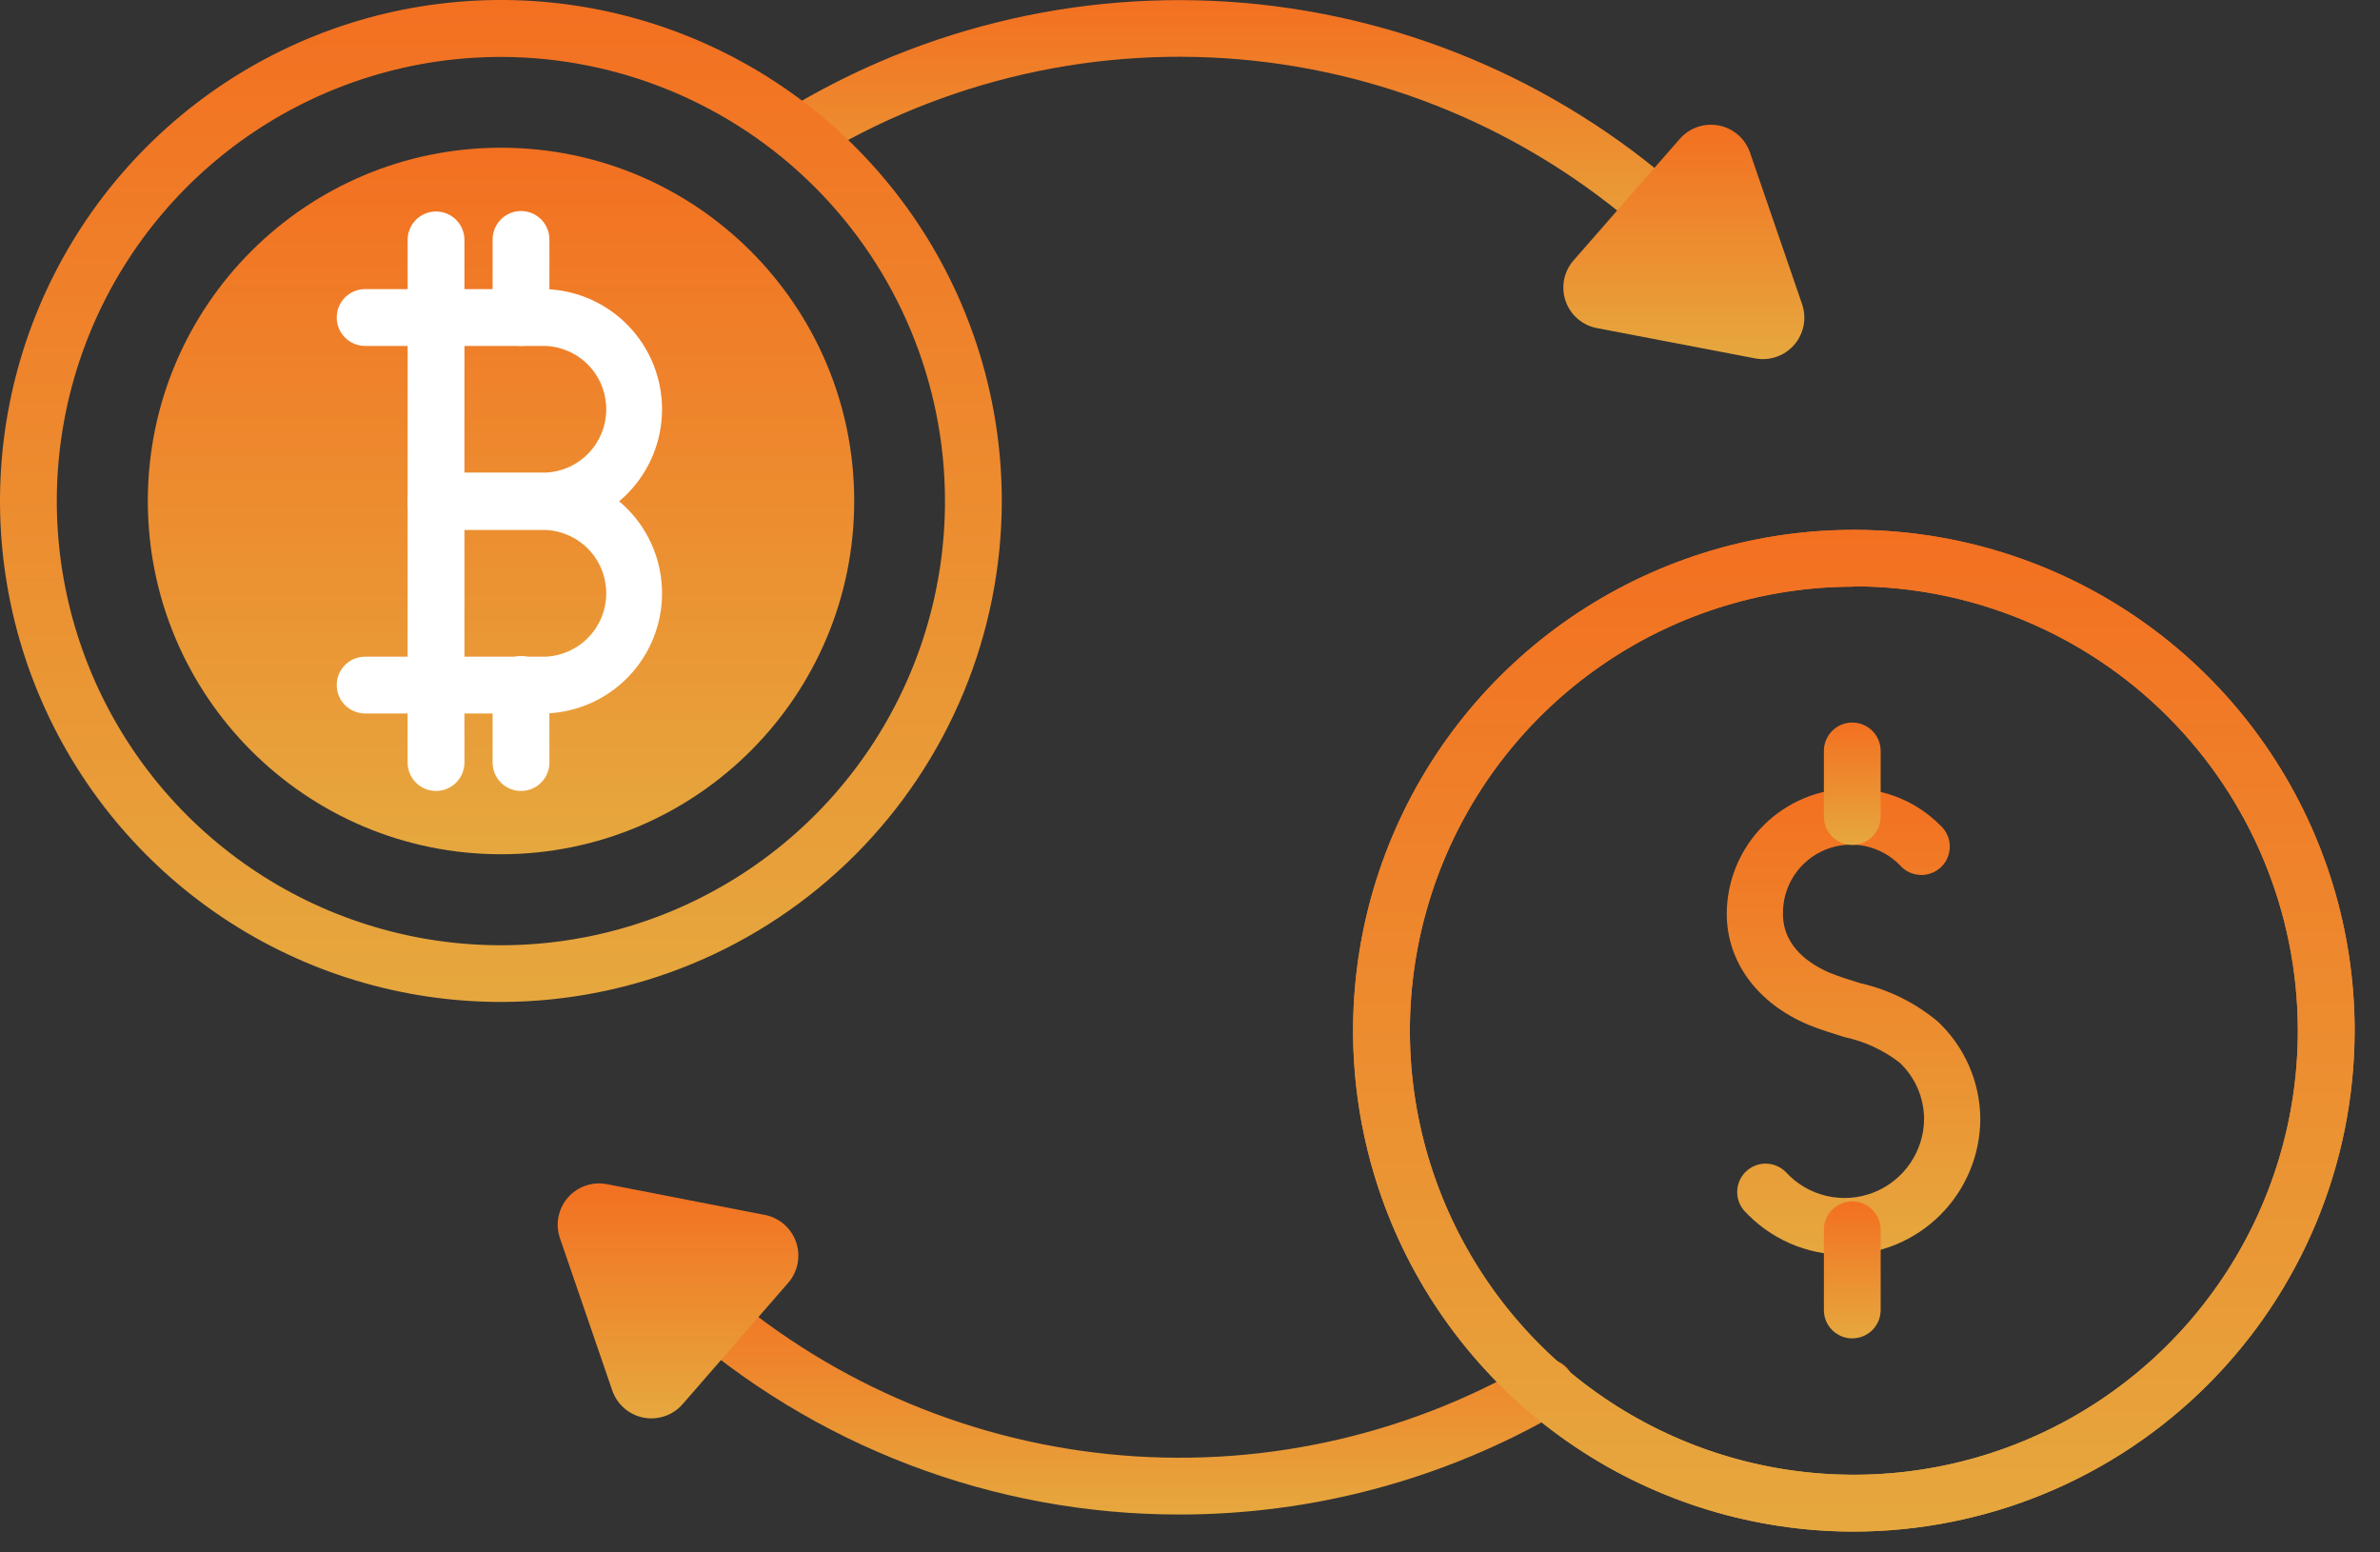 <svg width="92" height="60" viewBox="0 0 92 60" fill="none" xmlns="http://www.w3.org/2000/svg">
<rect x="0" y="0" width="92" height="60" fill="#333333" stroke="none"/>
<path d="M19.367 33.016C26.908 33.016 33.02 26.903 33.02 19.362C33.02 11.822 26.908 5.709 19.367 5.709C11.826 5.709 5.714 11.822 5.714 19.362C5.714 26.903 11.826 33.016 19.367 33.016Z" fill="url(#paint0_linear_106_1443)"/>
<path d="M45.589 58.535C38.4 58.54 31.461 55.894 26.099 51.105C25.882 50.91 25.751 50.638 25.734 50.347C25.718 50.057 25.817 49.771 26.011 49.554C26.205 49.337 26.477 49.206 26.768 49.189C27.059 49.173 27.344 49.273 27.562 49.466C31.821 53.265 37.171 55.622 42.849 56.201C48.527 56.78 54.243 55.551 59.181 52.69C59.306 52.611 59.445 52.558 59.591 52.534C59.737 52.51 59.886 52.515 60.029 52.55C60.173 52.586 60.308 52.649 60.426 52.738C60.545 52.826 60.644 52.938 60.718 53.066C60.792 53.193 60.84 53.335 60.858 53.481C60.877 53.628 60.865 53.777 60.825 53.919C60.784 54.061 60.715 54.193 60.622 54.308C60.529 54.423 60.414 54.518 60.283 54.587C55.819 57.176 50.75 58.538 45.589 58.535Z" fill="url(#paint1_linear_106_1443)"/>
<path d="M65.509 10.447C65.365 10.446 65.222 10.417 65.088 10.362C64.955 10.306 64.834 10.224 64.732 10.122C60.49 5.881 54.96 3.169 49.01 2.411C43.06 1.653 37.027 2.891 31.857 5.932C31.732 6.01 31.593 6.063 31.448 6.086C31.303 6.11 31.155 6.104 31.012 6.069C30.869 6.034 30.735 5.971 30.617 5.883C30.499 5.796 30.4 5.685 30.325 5.558C30.251 5.432 30.203 5.291 30.184 5.145C30.165 5 30.175 4.852 30.214 4.71C30.253 4.568 30.32 4.436 30.412 4.321C30.503 4.205 30.616 4.11 30.745 4.039C36.335 0.755 42.856 -0.581 49.286 0.24C55.717 1.061 61.693 3.993 66.278 8.576C66.43 8.73 66.532 8.926 66.574 9.138C66.615 9.351 66.593 9.571 66.51 9.771C66.427 9.971 66.287 10.142 66.108 10.263C65.928 10.384 65.717 10.449 65.5 10.451L65.509 10.447Z" fill="url(#paint2_linear_106_1443)"/>
<path d="M19.367 38.725C15.537 38.726 11.793 37.591 8.608 35.464C5.424 33.337 2.941 30.313 1.475 26.775C0.009 23.237 -0.375 19.344 0.372 15.588C1.118 11.832 2.962 8.381 5.67 5.673C8.377 2.964 11.827 1.12 15.583 0.372C19.34 -0.375 23.233 0.008 26.771 1.473C30.309 2.939 33.334 5.421 35.462 8.605C37.589 11.789 38.725 15.533 38.725 19.363C38.72 24.496 36.679 29.417 33.05 33.047C29.421 36.677 24.5 38.719 19.367 38.725ZM19.367 2.2C15.971 2.199 12.652 3.206 9.828 5.091C7.004 6.977 4.803 9.658 3.503 12.796C2.204 15.932 1.863 19.384 2.525 22.715C3.188 26.045 4.823 29.105 7.224 31.506C9.625 33.907 12.684 35.542 16.015 36.204C19.345 36.866 22.797 36.526 25.934 35.226C29.071 33.926 31.752 31.725 33.638 28.901C35.524 26.078 36.53 22.758 36.529 19.363C36.525 14.812 34.715 10.45 31.497 7.232C28.28 4.015 23.917 2.205 19.367 2.2Z" fill="url(#paint3_linear_106_1443)"/>
<path d="M71.658 59.195C67.829 59.194 64.087 58.058 60.904 55.93C57.721 53.803 55.241 50.779 53.776 47.242C52.312 43.704 51.929 39.812 52.676 36.057C53.424 32.303 55.268 28.854 57.975 26.147C60.683 23.44 64.132 21.597 67.887 20.85C71.642 20.104 75.534 20.487 79.071 21.953C82.608 23.418 85.631 25.899 87.758 29.082C89.885 32.266 91.02 36.008 91.02 39.837C91.014 44.97 88.972 49.891 85.342 53.52C81.712 57.149 76.791 59.19 71.658 59.195ZM71.658 22.674C68.263 22.675 64.946 23.683 62.124 25.569C59.302 27.455 57.103 30.136 55.805 33.272C54.507 36.408 54.167 39.859 54.83 43.188C55.493 46.516 57.128 49.574 59.528 51.974C61.928 54.373 64.986 56.008 68.315 56.669C71.644 57.331 75.095 56.991 78.231 55.692C81.366 54.393 84.047 52.193 85.932 49.371C87.818 46.549 88.824 43.231 88.824 39.837C88.823 35.283 87.014 30.917 83.796 27.696C80.577 24.476 76.211 22.665 71.658 22.661V22.674Z" fill="url(#paint4_linear_106_1443)"/>
<path d="M69.664 11.765L67.648 5.898C67.557 5.633 67.397 5.396 67.185 5.212C66.973 5.028 66.716 4.903 66.441 4.85C66.165 4.796 65.881 4.816 65.615 4.908C65.35 4.999 65.114 5.159 64.93 5.371L60.841 10.048C60.651 10.259 60.521 10.517 60.464 10.795C60.407 11.073 60.426 11.361 60.517 11.63C60.609 11.898 60.771 12.138 60.986 12.323C61.201 12.508 61.462 12.632 61.741 12.683L67.868 13.855C68.141 13.903 68.423 13.88 68.685 13.786C68.947 13.692 69.179 13.532 69.361 13.321C69.542 13.111 69.665 12.856 69.718 12.583C69.771 12.31 69.752 12.028 69.664 11.765Z" fill="url(#paint5_linear_106_1443)"/>
<path d="M21.651 47.873L23.666 53.735C23.757 54.002 23.916 54.24 24.128 54.425C24.34 54.61 24.597 54.736 24.874 54.79C25.15 54.844 25.436 54.824 25.702 54.732C25.968 54.64 26.205 54.48 26.389 54.267L30.46 49.59C30.647 49.378 30.775 49.12 30.83 48.843C30.885 48.565 30.866 48.278 30.775 48.011C30.684 47.743 30.523 47.505 30.309 47.319C30.096 47.134 29.837 47.008 29.56 46.955L23.469 45.769C23.191 45.714 22.905 45.733 22.637 45.825C22.37 45.917 22.132 46.078 21.947 46.291C21.762 46.505 21.637 46.764 21.585 47.042C21.533 47.32 21.556 47.606 21.651 47.873Z" fill="url(#paint6_linear_106_1443)"/>
<path d="M71.302 48.497C70.571 48.497 69.847 48.345 69.178 48.05C68.509 47.755 67.909 47.324 67.415 46.785C67.23 46.568 67.136 46.288 67.154 46.003C67.172 45.719 67.299 45.453 67.51 45.261C67.72 45.068 67.997 44.965 68.282 44.974C68.566 44.982 68.837 45.101 69.036 45.304C69.454 45.761 70 46.08 70.603 46.221C71.206 46.362 71.837 46.317 72.414 46.093C72.991 45.869 73.487 45.476 73.837 44.965C74.187 44.455 74.375 43.851 74.376 43.232C74.372 42.825 74.286 42.424 74.123 42.052C73.96 41.68 73.724 41.345 73.427 41.067C72.8 40.583 72.072 40.247 71.297 40.083C70.858 39.942 70.375 39.802 69.91 39.609C67.929 38.779 66.748 37.171 66.748 35.309C66.755 34.03 67.266 32.806 68.17 31.901C69.075 30.997 70.299 30.485 71.579 30.479C72.215 30.477 72.846 30.601 73.434 30.846C74.022 31.09 74.556 31.449 75.004 31.901C75.115 32.001 75.205 32.122 75.268 32.258C75.331 32.393 75.366 32.54 75.37 32.689C75.374 32.839 75.348 32.987 75.292 33.126C75.237 33.265 75.154 33.391 75.049 33.496C74.943 33.602 74.817 33.685 74.678 33.74C74.539 33.795 74.391 33.822 74.242 33.817C74.092 33.813 73.945 33.779 73.81 33.716C73.674 33.653 73.553 33.563 73.454 33.452C73.087 33.07 72.613 32.809 72.095 32.7C71.577 32.592 71.038 32.643 70.549 32.845C70.06 33.047 69.643 33.392 69.353 33.835C69.062 34.278 68.912 34.798 68.922 35.327C68.922 36.644 70.059 37.316 70.74 37.602C71.1 37.751 71.495 37.87 71.917 38.001C73.023 38.252 74.053 38.764 74.921 39.495C75.431 39.978 75.839 40.56 76.119 41.205C76.399 41.851 76.545 42.546 76.55 43.249C76.544 44.639 75.989 45.971 75.006 46.954C74.023 47.937 72.692 48.491 71.302 48.497Z" fill="url(#paint7_linear_106_1443)"/>
<path d="M71.6 32.656C71.456 32.656 71.313 32.628 71.18 32.573C71.046 32.518 70.925 32.437 70.823 32.335C70.721 32.233 70.64 32.112 70.585 31.979C70.53 31.845 70.502 31.702 70.503 31.558V29.024C70.503 28.733 70.618 28.453 70.824 28.247C71.03 28.041 71.309 27.926 71.6 27.926C71.892 27.926 72.171 28.041 72.377 28.247C72.583 28.453 72.698 28.733 72.698 29.024V31.558C72.698 31.702 72.67 31.845 72.615 31.978C72.56 32.111 72.479 32.232 72.377 32.334C72.275 32.436 72.154 32.517 72.021 32.572C71.887 32.627 71.745 32.656 71.6 32.656Z" fill="url(#paint8_linear_106_1443)"/>
<path d="M71.6 51.727C71.456 51.728 71.313 51.7 71.18 51.645C71.046 51.59 70.925 51.509 70.823 51.407C70.721 51.305 70.64 51.184 70.585 51.05C70.53 50.917 70.502 50.774 70.503 50.63V47.533C70.503 47.242 70.618 46.963 70.824 46.757C71.03 46.551 71.309 46.435 71.6 46.435C71.892 46.435 72.171 46.551 72.377 46.757C72.583 46.963 72.698 47.242 72.698 47.533V50.63C72.698 50.921 72.583 51.2 72.377 51.406C72.171 51.612 71.892 51.727 71.6 51.727Z" fill="url(#paint9_linear_106_1443)"/>
<path d="M71.658 59.195C67.829 59.194 64.087 58.058 60.904 55.93C57.721 53.803 55.241 50.779 53.776 47.242C52.312 43.704 51.929 39.812 52.676 36.057C53.424 32.303 55.268 28.854 57.975 26.147C60.683 23.44 64.132 21.597 67.887 20.85C71.642 20.104 75.534 20.487 79.071 21.953C82.608 23.418 85.631 25.899 87.758 29.082C89.885 32.266 91.02 36.008 91.02 39.837C91.014 44.97 88.972 49.891 85.342 53.52C81.712 57.149 76.791 59.19 71.658 59.195ZM71.658 22.674C68.263 22.675 64.946 23.683 62.124 25.569C59.302 27.455 57.103 30.136 55.805 33.272C54.507 36.408 54.167 39.859 54.83 43.188C55.493 46.516 57.128 49.574 59.528 51.974C61.928 54.373 64.986 56.008 68.315 56.669C71.644 57.331 75.095 56.991 78.231 55.692C81.366 54.393 84.047 52.193 85.932 49.371C87.818 46.549 88.824 43.231 88.824 39.837C88.823 35.283 87.014 30.917 83.796 27.696C80.577 24.476 76.211 22.665 71.658 22.661V22.674Z" fill="url(#paint10_linear_106_1443)"/>
<path d="M20.14 30.57C19.849 30.57 19.57 30.455 19.364 30.249C19.158 30.043 19.042 29.764 19.042 29.472V26.455C19.042 26.164 19.158 25.885 19.364 25.679C19.57 25.473 19.849 25.357 20.14 25.357C20.431 25.357 20.71 25.473 20.916 25.679C21.122 25.885 21.238 26.164 21.238 26.455V29.472C21.238 29.764 21.122 30.043 20.916 30.249C20.71 30.455 20.431 30.57 20.14 30.57Z" fill="white"/>
<path d="M20.14 13.369C19.849 13.369 19.57 13.253 19.364 13.047C19.158 12.842 19.042 12.562 19.042 12.271V9.254C19.042 8.963 19.158 8.684 19.364 8.478C19.57 8.272 19.849 8.156 20.14 8.156C20.431 8.156 20.71 8.272 20.916 8.478C21.122 8.684 21.238 8.963 21.238 9.254V12.271C21.238 12.562 21.122 12.842 20.916 13.047C20.71 13.253 20.431 13.369 20.14 13.369Z" fill="white"/>
<path d="M16.855 30.571C16.564 30.571 16.284 30.455 16.078 30.249C15.873 30.043 15.757 29.764 15.757 29.473V9.272C15.757 8.981 15.873 8.701 16.078 8.495C16.284 8.29 16.564 8.174 16.855 8.174C17.146 8.174 17.425 8.29 17.631 8.495C17.837 8.701 17.953 8.981 17.953 9.272V29.473C17.953 29.764 17.837 30.043 17.631 30.249C17.425 30.455 17.146 30.571 16.855 30.571Z" fill="white"/>
<path d="M21.088 20.462H16.855C16.564 20.462 16.284 20.346 16.078 20.14C15.873 19.934 15.757 19.655 15.757 19.364C15.757 19.073 15.873 18.794 16.078 18.588C16.284 18.382 16.564 18.266 16.855 18.266H21.088C21.72 18.239 22.316 17.97 22.754 17.514C23.191 17.057 23.435 16.45 23.435 15.818C23.435 15.186 23.191 14.578 22.754 14.122C22.316 13.666 21.72 13.396 21.088 13.37H14.114C13.823 13.37 13.544 13.254 13.338 13.048C13.132 12.842 13.017 12.563 13.017 12.272C13.017 11.98 13.132 11.701 13.338 11.495C13.544 11.29 13.823 11.174 14.114 11.174H21.088C22.295 11.211 23.44 11.716 24.281 12.583C25.122 13.45 25.592 14.61 25.592 15.818C25.592 17.025 25.122 18.186 24.281 19.052C23.44 19.919 22.295 20.425 21.088 20.462Z" fill="white"/>
<path d="M21.088 27.575H14.114C13.823 27.575 13.544 27.46 13.338 27.254C13.132 27.048 13.017 26.769 13.017 26.477C13.017 26.186 13.132 25.907 13.338 25.701C13.544 25.495 13.823 25.38 14.114 25.38H21.088C21.72 25.353 22.316 25.083 22.754 24.627C23.191 24.171 23.435 23.563 23.435 22.931C23.435 22.299 23.191 21.692 22.754 21.235C22.316 20.779 21.72 20.51 21.088 20.483H16.855C16.564 20.483 16.284 20.367 16.078 20.161C15.873 19.955 15.757 19.676 15.757 19.385C15.757 19.094 15.873 18.815 16.078 18.609C16.284 18.403 16.564 18.287 16.855 18.287H21.088C22.295 18.324 23.44 18.83 24.281 19.697C25.122 20.564 25.592 21.724 25.592 22.931C25.592 24.139 25.122 25.299 24.281 26.166C23.44 27.033 22.295 27.538 21.088 27.575Z" fill="white"/>
<defs>
<linearGradient id="paint0_linear_106_1443" x1="19.367" y1="5.709" x2="19.367" y2="33.016" gradientUnits="userSpaceOnUse">
<stop stop-color="#F37021"/>
<stop offset="1" stop-color="#E6A83E"/>
</linearGradient>
<linearGradient id="paint1_linear_106_1443" x1="43.3" y1="49.188" x2="43.3" y2="58.535" gradientUnits="userSpaceOnUse">
<stop stop-color="#F37021"/>
<stop offset="1" stop-color="#E6A83E"/>
</linearGradient>
<linearGradient id="paint2_linear_106_1443" x1="48.384" y1="0.004" x2="48.384" y2="10.451" gradientUnits="userSpaceOnUse">
<stop stop-color="#F37021"/>
<stop offset="1" stop-color="#E6A83E"/>
</linearGradient>
<linearGradient id="paint3_linear_106_1443" x1="19.363" y1="0" x2="19.363" y2="38.725" gradientUnits="userSpaceOnUse">
<stop stop-color="#F37021"/>
<stop offset="1" stop-color="#E6A83E"/>
</linearGradient>
<linearGradient id="paint4_linear_106_1443" x1="71.662" y1="20.479" x2="71.662" y2="59.195" gradientUnits="userSpaceOnUse">
<stop stop-color="#F37021"/>
<stop offset="1" stop-color="#E6A83E"/>
</linearGradient>
<linearGradient id="paint5_linear_106_1443" x1="65.09" y1="4.82" x2="65.09" y2="13.88" gradientUnits="userSpaceOnUse">
<stop stop-color="#F37021"/>
<stop offset="1" stop-color="#E6A83E"/>
</linearGradient>
<linearGradient id="paint6_linear_106_1443" x1="26.209" y1="45.738" x2="26.209" y2="54.82" gradientUnits="userSpaceOnUse">
<stop stop-color="#F37021"/>
<stop offset="1" stop-color="#E6A83E"/>
</linearGradient>
<linearGradient id="paint7_linear_106_1443" x1="71.649" y1="30.479" x2="71.649" y2="48.497" gradientUnits="userSpaceOnUse">
<stop stop-color="#F37021"/>
<stop offset="1" stop-color="#E6A83E"/>
</linearGradient>
<linearGradient id="paint8_linear_106_1443" x1="71.6" y1="27.926" x2="71.6" y2="32.656" gradientUnits="userSpaceOnUse">
<stop stop-color="#F37021"/>
<stop offset="1" stop-color="#E6A83E"/>
</linearGradient>
<linearGradient id="paint9_linear_106_1443" x1="71.6" y1="46.435" x2="71.6" y2="51.727" gradientUnits="userSpaceOnUse">
<stop stop-color="#F37021"/>
<stop offset="1" stop-color="#E6A83E"/>
</linearGradient>
<linearGradient id="paint10_linear_106_1443" x1="71.662" y1="20.479" x2="71.662" y2="59.195" gradientUnits="userSpaceOnUse">
<stop stop-color="#F37021"/>
<stop offset="1" stop-color="#E6A83E"/>
</linearGradient>
</defs>
</svg>
